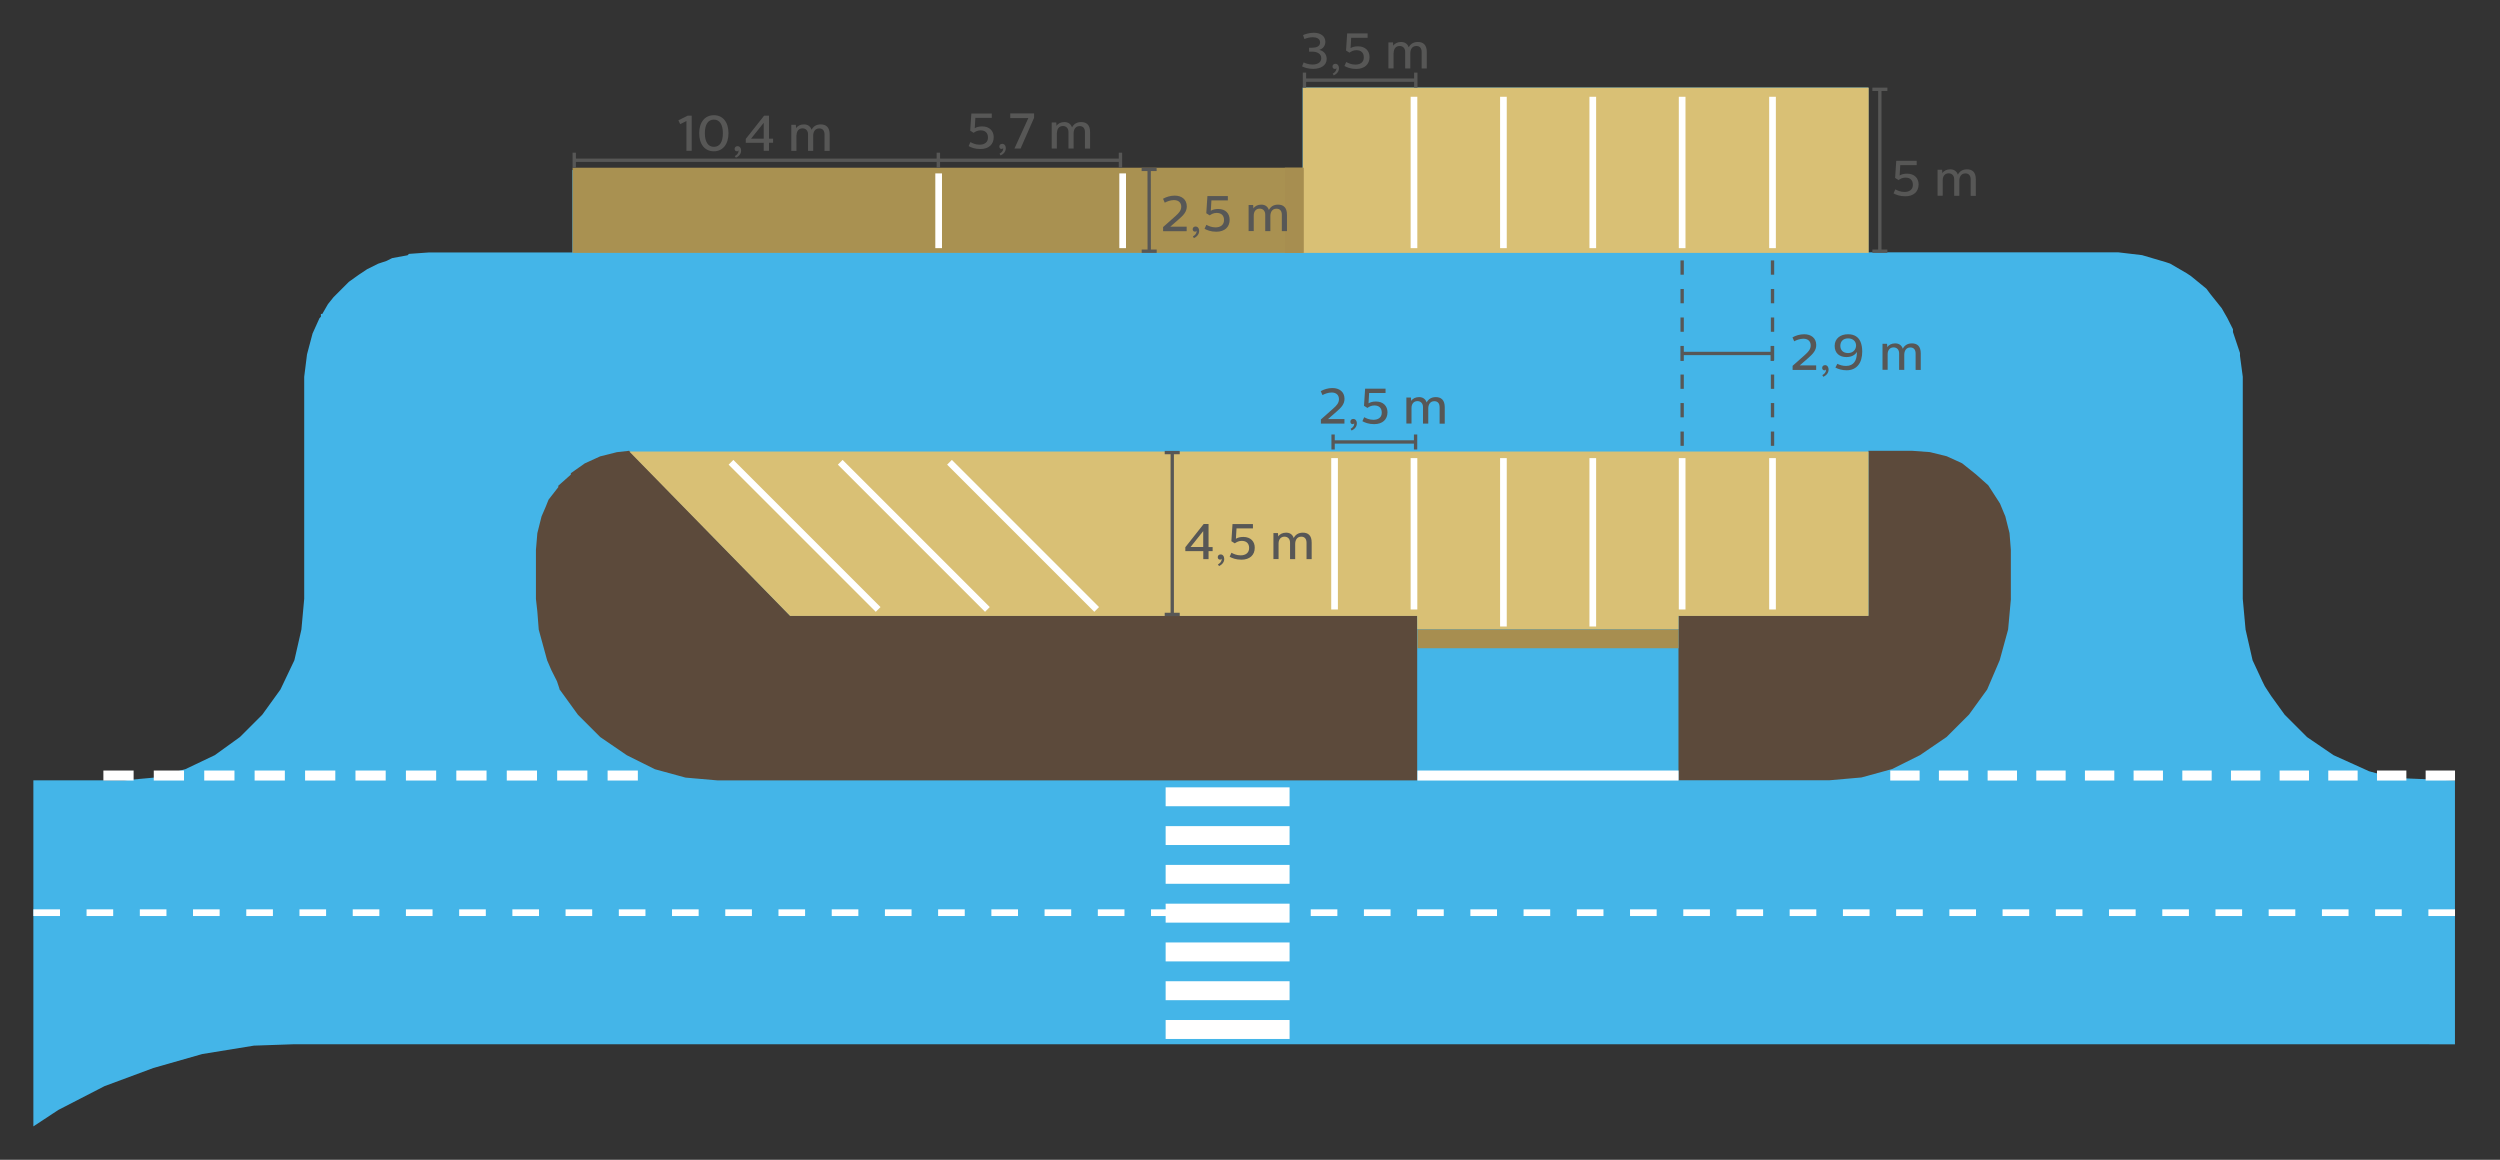 <?xml version="1.0" encoding="utf-8"?>
<!-- Generator: Adobe Illustrator 25.2.0, SVG Export Plug-In . SVG Version: 6.00 Build 0)  -->
<svg version="1.1" id="Ebene_1" xmlns="http://www.w3.org/2000/svg" xmlns:xlink="http://www.w3.org/1999/xlink" x="0px" y="0px"
	 viewBox="0 0 374.58 173.78" style="enable-background:new 0 0 374.58 173.78;" xml:space="preserve">
<rect x="0" y="0" width="374.58" height="173.78" fill="#333333" stroke="none"/>
<style type="text/css">
	.st0{fill:#5C4A3B;}
	.st1{fill:#44B5E8;}
	.st2{fill:#D9C075;}
	.st3{fill:#A99151;}
	.st4{fill:#FFFFFF;}
	.st5{fill:#A78E50;}
	.st6{fill:#575756;}
</style>
<g>
	<polygon class="st0" points="72.4,45.83 72.4,120.63 308.37,120.63 308.37,45.83 72.4,45.83 	"/>
	<path class="st1" d="M212.37,116.93H107.52l-4.81-0.42l-4.6-1.26l-4.19-2.09l-3.98-2.72l-3.35-3.35l-1.36-1.88l-1.36-1.88
		l0.03,0.08l-0.21-0.32l0.18,0.24l-0.42-1.26l-0.84-1.67l-0.63-1.46l-1.26-4.6l-0.21-2.72l-0.21-1.88V82.4l0.21-2.51l0.63-2.51
		l0.63-1.46l0.42-1.05l1.46-1.88v-0.21l1.88-1.67v-0.21l2.09-1.47l2.3-1.05l2.51-0.63l1.85-0.21l24.08,24.69h93.95l0.03,0.04V116.93
		L212.37,116.93z M301.3,89.72l-0.42,4.6l-1.26,4.6l-1.88,4.39l-1.36,1.88l-1.36,1.88l-3.35,3.35l-3.98,2.72l-4.19,2.09l-4.6,1.26
		l-4.81,0.42h-22.6l0-0.01l0,0V92.23h28.46V67.54h6.49l1.36,0.1l1.36,0.1l1.26,0.31l1.26,0.31l2.3,1.05l2.09,1.67l1.83,1.63
		l1.76,2.73l0.63,1.52l0.17,0.4l0.63,2.51l0.1,1.26l0.1,1.26V89.72L301.3,89.72z M367.83,116.93l-8.55-0.35l-0.85-0.07l-3.46-0.95
		l-5.33-2.41l-3.97-2.71l-3.35-3.35l-1.95-2.7l-0.06-0.08l-0.53-0.81l-0.44-0.68l-0.37-0.75l-1.46-3.14l-1.05-4.6l-0.42-4.6V56.45
		l-0.42-3.14v-0.42l-1.05-3.14v-0.42l-0.84-1.67l-0.84-1.47l-0.84-1.05l-0.84-1.05l-0.63-0.84l-2.3-1.88l-0.63-0.42l-2.51-1.46
		l-0.63-0.21l-3.56-1.05l-3.56-0.42h-37.43l-0.03-0.05V13.13h-84.75v12.35H85.76v12.35h-9.84h-2.72h-2.93h-3.14h-2.93l-2.93,0.21
		l-0.21,0.21l-2.3,0.42l-0.84,0.42l-1.26,0.42L55,40.34l-1.26,0.84l-1.47,1.05l-1.67,1.67l-0.63,0.63l-0.84,1.05l-0.84,1.46h-0.21
		v0.42l-0.21,0.21l-0.52,1.15l-0.52,1.15L46,53.1l-0.42,3.35v33.27l-0.42,4.6l-1.05,4.6l-2.09,4.39l-2.72,3.77l-3.35,3.35
		l-3.77,2.72l-4.39,2.09l-4.6,1.26l-4.6,0.42H5v51.85l3.75-2.47l6.91-3.56l7.32-2.72l7.32-2.09l7.74-1.26l6.07-0.21l323.72,0.01
		V116.93L367.83,116.93z"/>
	<polygon class="st2" points="94.29,67.65 118.39,92.29 212.34,92.29 212.35,94.27 251.5,94.27 251.5,92.29 279.96,92.29 
		279.96,67.65 94.29,67.65 	"/>
	<polygon class="st3" points="85.79,25.13 85.79,37.89 195.49,37.89 195.49,25.13 85.79,25.13 	"/>
	<polygon class="st2" points="195.2,13.13 195.2,37.89 279.99,37.89 279.99,13.13 195.2,13.13 	"/>
	<path class="st4" d="M5,137.25h3.99v-1H5V137.25z M12.97,137.25h3.99v-1h-3.99V137.25z M20.95,137.25h3.99v-1h-3.99V137.25z
		 M28.92,137.25h3.99v-1h-3.99V137.25z M36.9,137.25h3.99v-1H36.9V137.25z M44.87,137.25h3.99v-1h-3.99V137.25z M52.85,137.25h3.99
		v-1h-3.99V137.25z M60.82,137.25h3.99v-1h-3.99V137.25z M68.8,137.25h3.99v-1H68.8V137.25z M76.77,137.25h3.99v-1h-3.99V137.25z
		 M84.74,137.25h3.99v-1h-3.99V137.25z M92.72,137.25h3.99v-1h-3.99V137.25z M100.69,137.25h3.99v-1h-3.99V137.25z M108.67,137.25
		h3.99v-1h-3.99V137.25z M116.64,137.25h3.99v-1h-3.99V137.25z M124.62,137.25h3.99v-1h-3.99V137.25z M132.59,137.25h3.99v-1h-3.99
		V137.25z M140.56,137.25h3.99v-1h-3.99V137.25z M148.54,137.25h3.99v-1h-3.99V137.25z M156.51,137.25h3.99v-1h-3.99V137.25z
		 M164.49,137.25h3.99v-1h-3.99V137.25z M172.46,137.25h3.99v-1h-3.99V137.25z M180.44,137.25h3.99v-1h-3.99V137.25z M188.41,137.25
		h3.99v-1h-3.99V137.25z M196.39,137.25h3.99v-1h-3.99V137.25z M204.36,137.25h3.99v-1h-3.99V137.25z M212.33,137.25h3.99v-1h-3.99
		V137.25z M220.31,137.25h3.99v-1h-3.99V137.25z M228.28,137.25h3.99v-1h-3.99V137.25z M236.26,137.25h3.99v-1h-3.99V137.25z
		 M244.23,137.25h3.99v-1h-3.99V137.25z M252.21,137.25h3.99v-1h-3.99V137.25z M260.18,137.25h3.99v-1h-3.99V137.25z M268.15,137.25
		h3.99v-1h-3.99V137.25z M276.13,137.25h3.99v-1h-3.99V137.25z M284.1,137.25h3.99v-1h-3.99V137.25z M292.08,137.25h3.99v-1h-3.99
		V137.25z M300.05,137.25h3.99v-1h-3.99V137.25z M308.03,137.25h3.99v-1h-3.99V137.25z M316,137.25h3.99v-1H316V137.25z
		 M323.98,137.25h3.99v-1h-3.99V137.25z M331.95,137.25h3.99v-1h-3.99V137.25z M339.92,137.25h3.99v-1h-3.99V137.25z M347.9,137.25
		h3.99v-1h-3.99V137.25z M355.87,137.25h3.99v-1h-3.99V137.25z M363.85,137.25h3.99v-1h-3.99V137.25z"/>
	<polyline class="st4" points="211.36,14.5 211.36,37.18 212.36,37.18 212.36,14.5 	"/>
	<polyline class="st4" points="265.08,14.5 265.08,37.18 266.08,37.18 266.08,14.5 	"/>
	<polyline class="st4" points="251.54,14.5 251.54,37.18 252.54,37.18 252.54,14.5 	"/>
	<polyline class="st4" points="238.15,14.5 238.15,37.18 239.15,37.18 239.15,14.5 	"/>
	<polyline class="st4" points="224.76,14.5 224.76,37.18 225.76,37.18 225.76,14.5 	"/>
	<polygon class="st5" points="192.51,25.13 192.51,37.89 195.35,37.89 195.35,25.13 192.51,25.13 	"/>
	<polygon class="st5" points="251.5,94.3 212.38,94.3 212.38,97.13 251.5,97.13 251.5,94.3 	"/>
	<polyline class="st4" points="167.71,25.98 167.71,37.18 168.71,37.18 168.71,25.98 	"/>
	<polyline class="st4" points="140.14,25.98 140.14,37.18 141.14,37.18 141.14,25.98 	"/>
	<polyline class="st4" points="211.36,68.64 211.36,91.32 212.36,91.32 212.36,68.64 	"/>
	<polyline class="st4" points="265.08,68.64 265.08,91.32 266.08,91.32 266.08,68.64 	"/>
	<polyline class="st4" points="251.54,68.64 251.54,91.32 252.54,91.32 252.54,68.64 	"/>
	<polyline class="st4" points="238.15,68.64 238.15,93.87 239.15,93.87 239.15,68.64 	"/>
	<polyline class="st4" points="224.76,68.64 224.76,93.87 225.76,93.87 225.76,68.64 	"/>
	<polyline class="st4" points="199.46,68.64 199.46,91.32 200.46,91.32 200.46,68.64 	"/>
	<polygon class="st4" points="174.65,117.97 174.65,120.8 193.22,120.8 193.22,117.97 174.65,117.97 	"/>
	<polygon class="st4" points="174.65,135.4 174.65,138.24 193.22,138.24 193.22,135.4 174.65,135.4 	"/>
	<polygon class="st4" points="174.65,152.83 174.65,155.67 193.22,155.67 193.22,152.83 174.65,152.83 	"/>
	<polygon class="st4" points="174.65,147.02 174.65,149.86 193.22,149.86 193.22,147.02 174.65,147.02 	"/>
	<polygon class="st4" points="174.65,141.21 174.65,144.05 193.22,144.05 193.22,141.21 174.65,141.21 	"/>
	<polygon class="st4" points="174.65,129.59 174.65,132.42 193.22,132.42 193.22,129.59 174.65,129.59 	"/>
	<polygon class="st4" points="174.65,123.78 174.65,126.61 193.22,126.61 193.22,123.78 174.65,123.78 	"/>
	<path class="st4" d="M15.49,116.95h4.53v-1.5h-4.53V116.95z M23.04,116.95h4.53v-1.5h-4.53V116.95z M30.6,116.95h4.53v-1.5H30.6
		V116.95z M38.15,116.95h4.53v-1.5h-4.53V116.95z M45.71,116.95h4.53v-1.5h-4.53V116.95z M53.26,116.95h4.53v-1.5h-4.53V116.95z
		 M60.82,116.95h4.53v-1.5h-4.53V116.95z M68.37,116.95h4.53v-1.5h-4.53V116.95z M75.93,116.95h4.53v-1.5h-4.53V116.95z
		 M83.48,116.95h4.53v-1.5h-4.53V116.95z M91.04,116.95h4.53v-1.5h-4.53V116.95z"/>
	<path class="st4" d="M283.22,116.95h4.4v-1.5h-4.4V116.95z M290.51,116.95h4.4v-1.5h-4.4V116.95z M297.81,116.95h4.4v-1.5h-4.4
		V116.95z M305.1,116.95h4.4v-1.5h-4.4V116.95z M312.39,116.95h4.4v-1.5h-4.4V116.95z M319.68,116.95h4.4v-1.5h-4.4V116.95z
		 M326.98,116.95h4.4v-1.5h-4.4V116.95z M334.27,116.95h4.4v-1.5h-4.4V116.95z M341.56,116.95h4.4v-1.5h-4.4V116.95z M348.85,116.95
		h4.4v-1.5h-4.4V116.95z M356.15,116.95h4.4v-1.5h-4.4V116.95z M363.44,116.95h4.4v-1.5h-4.4V116.95z"/>
	<polyline class="st4" points="212.38,116.95 251.5,116.95 251.5,115.45 212.38,115.45 	"/>
	<polyline class="st4" points="109.17,69.62 131.22,91.67 131.93,90.96 109.88,68.91 	"/>
	<polyline class="st4" points="125.54,69.62 147.59,91.67 148.3,90.96 126.25,68.91 	"/>
	<polyline class="st4" points="141.91,69.62 163.96,91.67 164.67,90.96 142.62,68.91 	"/>
	<g>
		<polygon class="st6" points="282.79,37.39 281.91,37.39 281.91,13.63 282.79,13.63 282.79,13.13 280.54,13.13 280.54,13.63 
			281.41,13.63 281.41,37.39 280.54,37.39 280.54,37.89 282.79,37.89 		"/>
		<path class="st6" d="M285.36,28.76c-0.63,0-1.08-0.23-1.38-0.39l-0.27,0.6c0.36,0.2,0.93,0.44,1.76,0.44c1.27,0,2-0.71,2-1.78
			c0-0.92-0.62-1.61-1.73-1.61c-0.47,0-0.84,0.1-1.11,0.27l0.09-1.55h2.46v-0.65h-3.06l-0.17,2.57l0.51,0.32
			c0.25-0.17,0.57-0.37,1.04-0.37c0.73,0,1.11,0.41,1.11,1.07C286.63,28.4,286.08,28.76,285.36,28.76z"/>
		<path class="st6" d="M294.72,25.37c-0.71,0-1.13,0.34-1.37,0.8c-0.2-0.59-0.65-0.8-1.14-0.8c-0.51,0-0.95,0.2-1.18,0.57
			l-0.04-0.51h-0.68v3.9h0.77v-2.34c0-0.59,0.32-1.02,0.89-1.02c0.5,0,0.83,0.35,0.83,0.89v2.48h0.77v-2.27
			c0-0.51,0.23-1.09,0.91-1.09c0.5,0,0.79,0.32,0.79,0.92v2.45h0.77v-2.46C296.05,25.77,295.49,25.37,294.72,25.37z"/>
		<polygon class="st6" points="174.51,68.06 175.39,68.06 175.39,91.81 174.51,91.81 174.51,92.31 176.76,92.31 176.76,91.81 
			175.89,91.81 175.89,68.06 176.76,68.06 176.76,67.56 174.51,67.56 		"/>
		<polygon class="st6" points="167.63,23.76 140.85,23.76 140.85,22.88 140.84,22.88 140.35,22.88 140.34,22.88 140.34,23.76 
			86.29,23.76 86.29,22.88 85.79,22.88 85.79,25.13 86.29,25.13 86.29,24.26 140.34,24.26 140.34,25.13 140.35,25.13 140.84,25.13 
			140.85,25.13 140.85,24.26 167.63,24.26 167.63,25.13 168.13,25.13 168.13,22.88 167.63,22.88 		"/>
		<polygon class="st6" points="172.43,25.63 173.3,25.63 173.3,25.13 171.05,25.13 171.05,25.63 171.93,25.63 171.94,37.39 
			171.06,37.39 171.06,37.89 173.31,37.89 173.31,37.39 172.44,37.39 		"/>
		<polygon class="st6" points="212.38,13.13 212.38,10.88 211.88,10.88 211.88,11.76 195.7,11.76 195.7,10.88 195.2,10.88 
			195.2,13.13 195.7,13.13 195.7,12.26 211.88,12.26 211.88,13.13 		"/>
		<polygon class="st6" points="265.79,51.83 265.29,51.83 265.29,52.71 252.29,52.71 252.29,51.84 252.28,51.84 252.28,51.83 
			251.78,51.83 251.78,54.08 252.28,54.08 252.28,53.98 252.29,53.98 252.29,53.21 265.29,53.21 265.29,54.08 265.79,54.08 
			265.79,53.98 265.83,53.98 265.83,51.84 265.79,51.84 		"/>
		<rect x="251.79" y="60.39" class="st6" width="0.5" height="2.14"/>
		<rect x="251.79" y="64.66" class="st6" width="0.5" height="2.14"/>
		<rect x="251.79" y="39.02" class="st6" width="0.5" height="2.14"/>
		<rect x="251.79" y="43.3" class="st6" width="0.5" height="2.14"/>
		<rect x="251.79" y="47.57" class="st6" width="0.5" height="2.14"/>
		<rect x="251.79" y="56.12" class="st6" width="0.5" height="2.14"/>
		<rect x="265.33" y="39.02" class="st6" width="0.5" height="2.14"/>
		<rect x="265.33" y="43.3" class="st6" width="0.5" height="2.14"/>
		<rect x="265.33" y="64.66" class="st6" width="0.5" height="2.14"/>
		<rect x="265.33" y="56.12" class="st6" width="0.5" height="2.14"/>
		<rect x="265.33" y="47.57" class="st6" width="0.5" height="2.14"/>
		<rect x="265.33" y="60.39" class="st6" width="0.5" height="2.14"/>
		<polygon class="st6" points="211.85,65.97 199.99,65.97 199.99,65.1 199.49,65.1 199.49,67.35 199.99,67.35 199.99,66.47 
			211.85,66.47 211.85,67.35 212.35,67.35 212.35,65.1 211.85,65.1 		"/>
		<path class="st6" d="M181.08,78.51h-0.73l-2.75,3.48v0.59h2.69v1.2h0.79v-1.2h0.61v-0.61h-0.61V78.51z M180.28,81.96h-1.9
			l1.9-2.38V81.96z"/>
		<path class="st6" d="M182.9,83.07c-0.27,0-0.44,0.17-0.44,0.41c0,0.23,0.13,0.37,0.36,0.37c0.13,0,0.17-0.08,0.2-0.15
			c0.01,0.04,0.02,0.08,0.02,0.11c0,0.36-0.28,0.61-0.55,0.75l0.16,0.26c0.41-0.2,0.78-0.55,0.78-1.07
			C183.42,83.32,183.19,83.07,182.9,83.07z"/>
		<path class="st6" d="M186.29,80.45c-0.47,0-0.84,0.1-1.11,0.27l0.09-1.55h2.46v-0.65h-3.06l-0.17,2.57l0.51,0.32
			c0.25-0.17,0.57-0.37,1.04-0.37c0.73,0,1.11,0.41,1.11,1.07c0,0.74-0.55,1.1-1.27,1.1c-0.63,0-1.08-0.23-1.38-0.39l-0.27,0.6
			c0.36,0.2,0.93,0.44,1.76,0.44c1.27,0,2-0.71,2-1.78C188.02,81.14,187.39,80.45,186.29,80.45z"/>
		<path class="st6" d="M195.21,79.81c-0.71,0-1.13,0.34-1.37,0.8c-0.2-0.59-0.65-0.8-1.14-0.8c-0.51,0-0.95,0.2-1.18,0.57
			l-0.04-0.51h-0.68v3.9h0.77v-2.34c0-0.59,0.32-1.02,0.89-1.02c0.5,0,0.83,0.35,0.83,0.89v2.48h0.77V81.5
			c0-0.51,0.23-1.09,0.91-1.09c0.5,0,0.79,0.32,0.79,0.92v2.45h0.77v-2.46C196.54,80.2,195.98,79.81,195.21,79.81z"/>
		<polygon class="st6" points="102.85,18.13 102.85,22.59 103.64,22.59 103.64,17.33 103.03,17.33 101.64,18.03 101.91,18.6 		"/>
		<path class="st6" d="M106.96,22.67c1.34,0,2.19-1.06,2.19-2.72c0-1.64-0.84-2.69-2.18-2.69c-1.36,0-2.21,1.06-2.21,2.71
			C104.76,21.62,105.61,22.67,106.96,22.67z M106.96,17.92c0.87,0,1.35,0.74,1.35,2.05c0,1.31-0.47,2.03-1.34,2.03
			c-0.88,0-1.36-0.74-1.36-2.05C105.61,18.66,106.09,17.92,106.96,17.92z"/>
		<path class="st6" d="M110.43,22.67c0.13,0,0.17-0.08,0.2-0.15c0.01,0.04,0.02,0.08,0.02,0.11c0,0.36-0.28,0.61-0.55,0.75
			l0.16,0.26c0.41-0.2,0.78-0.55,0.78-1.07c0-0.42-0.23-0.67-0.53-0.67c-0.27,0-0.44,0.17-0.44,0.41
			C110.07,22.52,110.2,22.67,110.43,22.67z"/>
		<path class="st6" d="M114.43,22.59h0.79v-1.2h0.61v-0.61h-0.61v-3.45h-0.73l-2.75,3.48v0.59h2.69V22.59z M114.43,20.78h-1.9
			l1.9-2.38V20.78z"/>
		<path class="st6" d="M119.35,20.25c0-0.59,0.32-1.02,0.89-1.02c0.5,0,0.83,0.35,0.83,0.89v2.48h0.77v-2.27
			c0-0.51,0.23-1.09,0.91-1.09c0.5,0,0.79,0.32,0.79,0.92v2.45h0.77v-2.46c0-1.11-0.56-1.51-1.34-1.51c-0.71,0-1.13,0.34-1.37,0.8
			c-0.2-0.59-0.65-0.8-1.14-0.8c-0.51,0-0.95,0.2-1.18,0.57l-0.04-0.51h-0.68v3.9h0.77V20.25z"/>
		<path class="st6" d="M146.78,21.68c-0.63,0-1.08-0.23-1.38-0.39l-0.27,0.6c0.36,0.2,0.93,0.44,1.76,0.44c1.27,0,2-0.71,2-1.78
			c0-0.92-0.62-1.61-1.73-1.61c-0.47,0-0.84,0.1-1.11,0.27l0.09-1.55h2.46v-0.65h-3.06l-0.17,2.57l0.51,0.32
			c0.25-0.17,0.57-0.37,1.04-0.37c0.73,0,1.11,0.41,1.11,1.07C148.05,21.32,147.5,21.68,146.78,21.68z"/>
		<path class="st6" d="M150.09,22.32c0.13,0,0.17-0.08,0.2-0.15c0.01,0.04,0.02,0.08,0.02,0.11c0,0.36-0.28,0.61-0.55,0.75
			l0.16,0.26c0.41-0.2,0.78-0.55,0.78-1.07c0-0.42-0.23-0.67-0.53-0.67c-0.27,0-0.44,0.17-0.44,0.41
			C149.73,22.18,149.86,22.32,150.09,22.32z"/>
		<polygon class="st6" points="152,22.25 152.92,22.25 154.94,17.64 154.94,16.99 151.37,16.99 151.37,17.69 154.08,17.69 		"/>
		<path class="st6" d="M158.37,19.9c0-0.59,0.32-1.02,0.89-1.02c0.5,0,0.83,0.35,0.83,0.89v2.48h0.77v-2.27
			c0-0.51,0.23-1.09,0.91-1.09c0.5,0,0.79,0.32,0.79,0.92v2.45h0.77v-2.46c0-1.11-0.56-1.51-1.34-1.51c-0.71,0-1.13,0.34-1.37,0.8
			c-0.2-0.59-0.65-0.8-1.14-0.8c-0.51,0-0.95,0.2-1.18,0.57l-0.04-0.51h-0.68v3.9h0.77V19.9z"/>
		<path class="st6" d="M176.12,32.38l-1.85,1.64v0.62h3.53v-0.68h-2.45l1.25-1.09c0.76-0.65,1.22-1.16,1.22-1.95
			c0-1.03-0.76-1.61-1.81-1.61c-0.65,0-1.28,0.2-1.75,0.47l0.26,0.59c0.29-0.17,0.85-0.39,1.37-0.39c0.7,0,1.1,0.39,1.1,1
			C176.98,31.54,176.63,31.92,176.12,32.38z"/>
		<path class="st6" d="M179.06,34.71c0.13,0,0.17-0.08,0.2-0.15c0.01,0.04,0.02,0.08,0.02,0.11c0,0.36-0.28,0.61-0.55,0.75
			l0.16,0.26c0.41-0.2,0.78-0.55,0.78-1.07c0-0.42-0.23-0.67-0.53-0.67c-0.27,0-0.44,0.17-0.44,0.41
			C178.7,34.56,178.83,34.71,179.06,34.71z"/>
		<path class="st6" d="M182.53,31.31c-0.47,0-0.84,0.1-1.11,0.27l0.09-1.55h2.46v-0.65h-3.06l-0.17,2.57l0.51,0.32
			c0.25-0.17,0.57-0.37,1.04-0.37c0.73,0,1.11,0.41,1.11,1.07c0,0.74-0.55,1.1-1.27,1.1c-0.63,0-1.08-0.23-1.38-0.39l-0.27,0.6
			c0.36,0.2,0.93,0.44,1.76,0.44c1.27,0,2-0.71,2-1.78C184.25,32,183.63,31.31,182.53,31.31z"/>
		<path class="st6" d="M192.06,32.18v2.45h0.77v-2.46c0-1.11-0.56-1.51-1.34-1.51c-0.71,0-1.13,0.34-1.37,0.8
			c-0.2-0.59-0.65-0.8-1.14-0.8c-0.51,0-0.95,0.2-1.18,0.57l-0.04-0.51h-0.68v3.9h0.77v-2.34c0-0.59,0.32-1.02,0.89-1.02
			c0.5,0,0.83,0.35,0.83,0.89v2.48h0.77v-2.27c0-0.51,0.23-1.09,0.91-1.09C191.77,31.27,192.06,31.59,192.06,32.18z"/>
		<path class="st6" d="M196.66,9.67c-0.57,0-1.07-0.19-1.33-0.32l-0.24,0.59c0.35,0.19,0.95,0.38,1.65,0.38
			c1.13,0,2.04-0.5,2.04-1.49c0-0.72-0.48-1.22-1.11-1.35c0.64-0.21,0.91-0.7,0.91-1.22c0-0.88-0.75-1.35-1.73-1.35
			c-0.7,0-1.37,0.23-1.61,0.35l0.2,0.59c0.31-0.14,0.81-0.27,1.25-0.27c0.53,0,1.1,0.19,1.1,0.78c0,0.62-0.61,0.79-1.16,0.79h-0.49
			v0.59h0.49c0.64,0,1.34,0.27,1.34,0.98C197.96,9.41,197.32,9.67,196.66,9.67z"/>
		<path class="st6" d="M200.02,10.33c0.13,0,0.17-0.08,0.2-0.15c0.01,0.04,0.01,0.08,0.01,0.11c0,0.36-0.28,0.61-0.55,0.75
			l0.16,0.26c0.41-0.2,0.78-0.55,0.78-1.07c0-0.42-0.23-0.67-0.53-0.67c-0.27,0-0.44,0.17-0.44,0.41
			C199.66,10.19,199.79,10.33,200.02,10.33z"/>
		<path class="st6" d="M203.09,9.68c-0.63,0-1.08-0.23-1.38-0.39l-0.27,0.6c0.36,0.2,0.93,0.44,1.76,0.44c1.27,0,2-0.71,2-1.78
			c0-0.92-0.62-1.61-1.73-1.61c-0.47,0-0.84,0.1-1.11,0.27l0.09-1.55h2.46V5h-3.06l-0.17,2.57l0.51,0.32
			c0.25-0.17,0.57-0.37,1.04-0.37c0.73,0,1.11,0.41,1.11,1.07C204.36,9.32,203.81,9.68,203.09,9.68z"/>
		<path class="st6" d="M208.82,7.91c0-0.59,0.32-1.02,0.89-1.02c0.5,0,0.83,0.35,0.83,0.89v2.48h0.77V7.98
			c0-0.51,0.23-1.09,0.91-1.09c0.5,0,0.79,0.32,0.79,0.92v2.45h0.77V7.8c0-1.11-0.56-1.51-1.34-1.51c-0.71,0-1.13,0.34-1.37,0.8
			c-0.2-0.59-0.65-0.8-1.14-0.8c-0.51,0-0.95,0.2-1.18,0.57l-0.04-0.51h-0.68v3.9h0.77V7.91z"/>
		<path class="st6" d="M272.13,51.69c0-1.03-0.76-1.61-1.81-1.61c-0.65,0-1.28,0.2-1.75,0.47l0.26,0.59
			c0.29-0.17,0.85-0.39,1.37-0.39c0.7,0,1.1,0.39,1.1,1c0,0.58-0.35,0.96-0.86,1.42l-1.85,1.64v0.62h3.53v-0.68h-2.46l1.25-1.09
			C271.67,52.99,272.13,52.49,272.13,51.69z"/>
		<path class="st6" d="M273.46,54.71c-0.27,0-0.44,0.17-0.44,0.41c0,0.23,0.13,0.37,0.36,0.37c0.13,0,0.17-0.08,0.2-0.15
			c0.01,0.04,0.01,0.08,0.01,0.11c0,0.36-0.28,0.61-0.55,0.75l0.16,0.26c0.41-0.2,0.78-0.55,0.78-1.07
			C273.98,54.96,273.75,54.71,273.46,54.71z"/>
		<path class="st6" d="M276.89,50.08c-1.13,0-2,0.63-2,1.75c0,1.11,0.75,1.67,1.75,1.67c0.77,0,1.31-0.3,1.58-0.77v0.2
			c-0.02,0.53-0.12,1.01-0.38,1.34c-0.25,0.34-0.65,0.56-1.24,0.56c-0.5,0-0.96-0.14-1.31-0.32l-0.29,0.56
			c0.4,0.23,1.01,0.41,1.69,0.41c0.76,0,1.34-0.29,1.71-0.74c0.43-0.5,0.62-1.25,0.62-2.06c0-0.58-0.09-1.08-0.26-1.47
			C278.47,50.52,277.87,50.08,276.89,50.08z M276.9,52.9c-0.73,0-1.16-0.43-1.16-1.09c0-0.68,0.46-1.11,1.17-1.11
			c0.71,0,1.19,0.44,1.19,1.08C278.09,52.36,277.67,52.9,276.9,52.9z"/>
		<path class="st6" d="M286.47,51.45c-0.71,0-1.13,0.34-1.37,0.8c-0.2-0.59-0.65-0.8-1.14-0.8c-0.51,0-0.95,0.2-1.18,0.57
			l-0.04-0.51h-0.68v3.9h0.77v-2.34c0-0.59,0.32-1.02,0.89-1.02c0.5,0,0.83,0.35,0.83,0.89v2.48h0.77v-2.27
			c0-0.51,0.23-1.09,0.91-1.09c0.5,0,0.79,0.32,0.79,0.92v2.45h0.77v-2.46C287.8,51.85,287.24,51.45,286.47,51.45z"/>
		<path class="st6" d="M199.76,61.21l-1.85,1.64v0.62h3.53v-0.68h-2.46l1.25-1.09c0.76-0.65,1.22-1.16,1.22-1.95
			c0-1.03-0.76-1.61-1.81-1.61c-0.65,0-1.28,0.2-1.75,0.47l0.26,0.59c0.29-0.17,0.85-0.39,1.37-0.39c0.7,0,1.1,0.39,1.1,1
			C200.62,60.37,200.27,60.76,199.76,61.21z"/>
		<path class="st6" d="M202.36,64.25l0.16,0.26c0.41-0.2,0.78-0.55,0.78-1.07c0-0.42-0.23-0.67-0.53-0.67
			c-0.27,0-0.44,0.17-0.44,0.41c0,0.23,0.13,0.37,0.36,0.37c0.13,0,0.17-0.08,0.2-0.15c0.01,0.04,0.01,0.08,0.01,0.11
			C202.91,63.86,202.63,64.1,202.36,64.25z"/>
		<path class="st6" d="M205.78,62.9c-0.63,0-1.08-0.23-1.38-0.39l-0.27,0.6c0.36,0.2,0.93,0.44,1.76,0.44c1.27,0,2-0.71,2-1.78
			c0-0.92-0.62-1.61-1.73-1.61c-0.47,0-0.84,0.1-1.11,0.27l0.09-1.55h2.46v-0.65h-3.06l-0.17,2.57l0.51,0.32
			c0.25-0.17,0.57-0.37,1.04-0.37c0.73,0,1.11,0.41,1.11,1.07C207.05,62.54,206.5,62.9,205.78,62.9z"/>
		<path class="st6" d="M215.13,59.5c-0.71,0-1.13,0.34-1.37,0.8c-0.2-0.59-0.65-0.8-1.14-0.8c-0.51,0-0.95,0.2-1.18,0.57l-0.04-0.51
			h-0.68v3.9h0.77v-2.34c0-0.59,0.32-1.02,0.89-1.02c0.5,0,0.83,0.35,0.83,0.89v2.48H214v-2.27c0-0.51,0.23-1.09,0.91-1.09
			c0.5,0,0.79,0.32,0.79,0.92v2.45h0.77v-2.46C216.47,59.9,215.9,59.5,215.13,59.5z"/>
	</g>
</g>
</svg>
